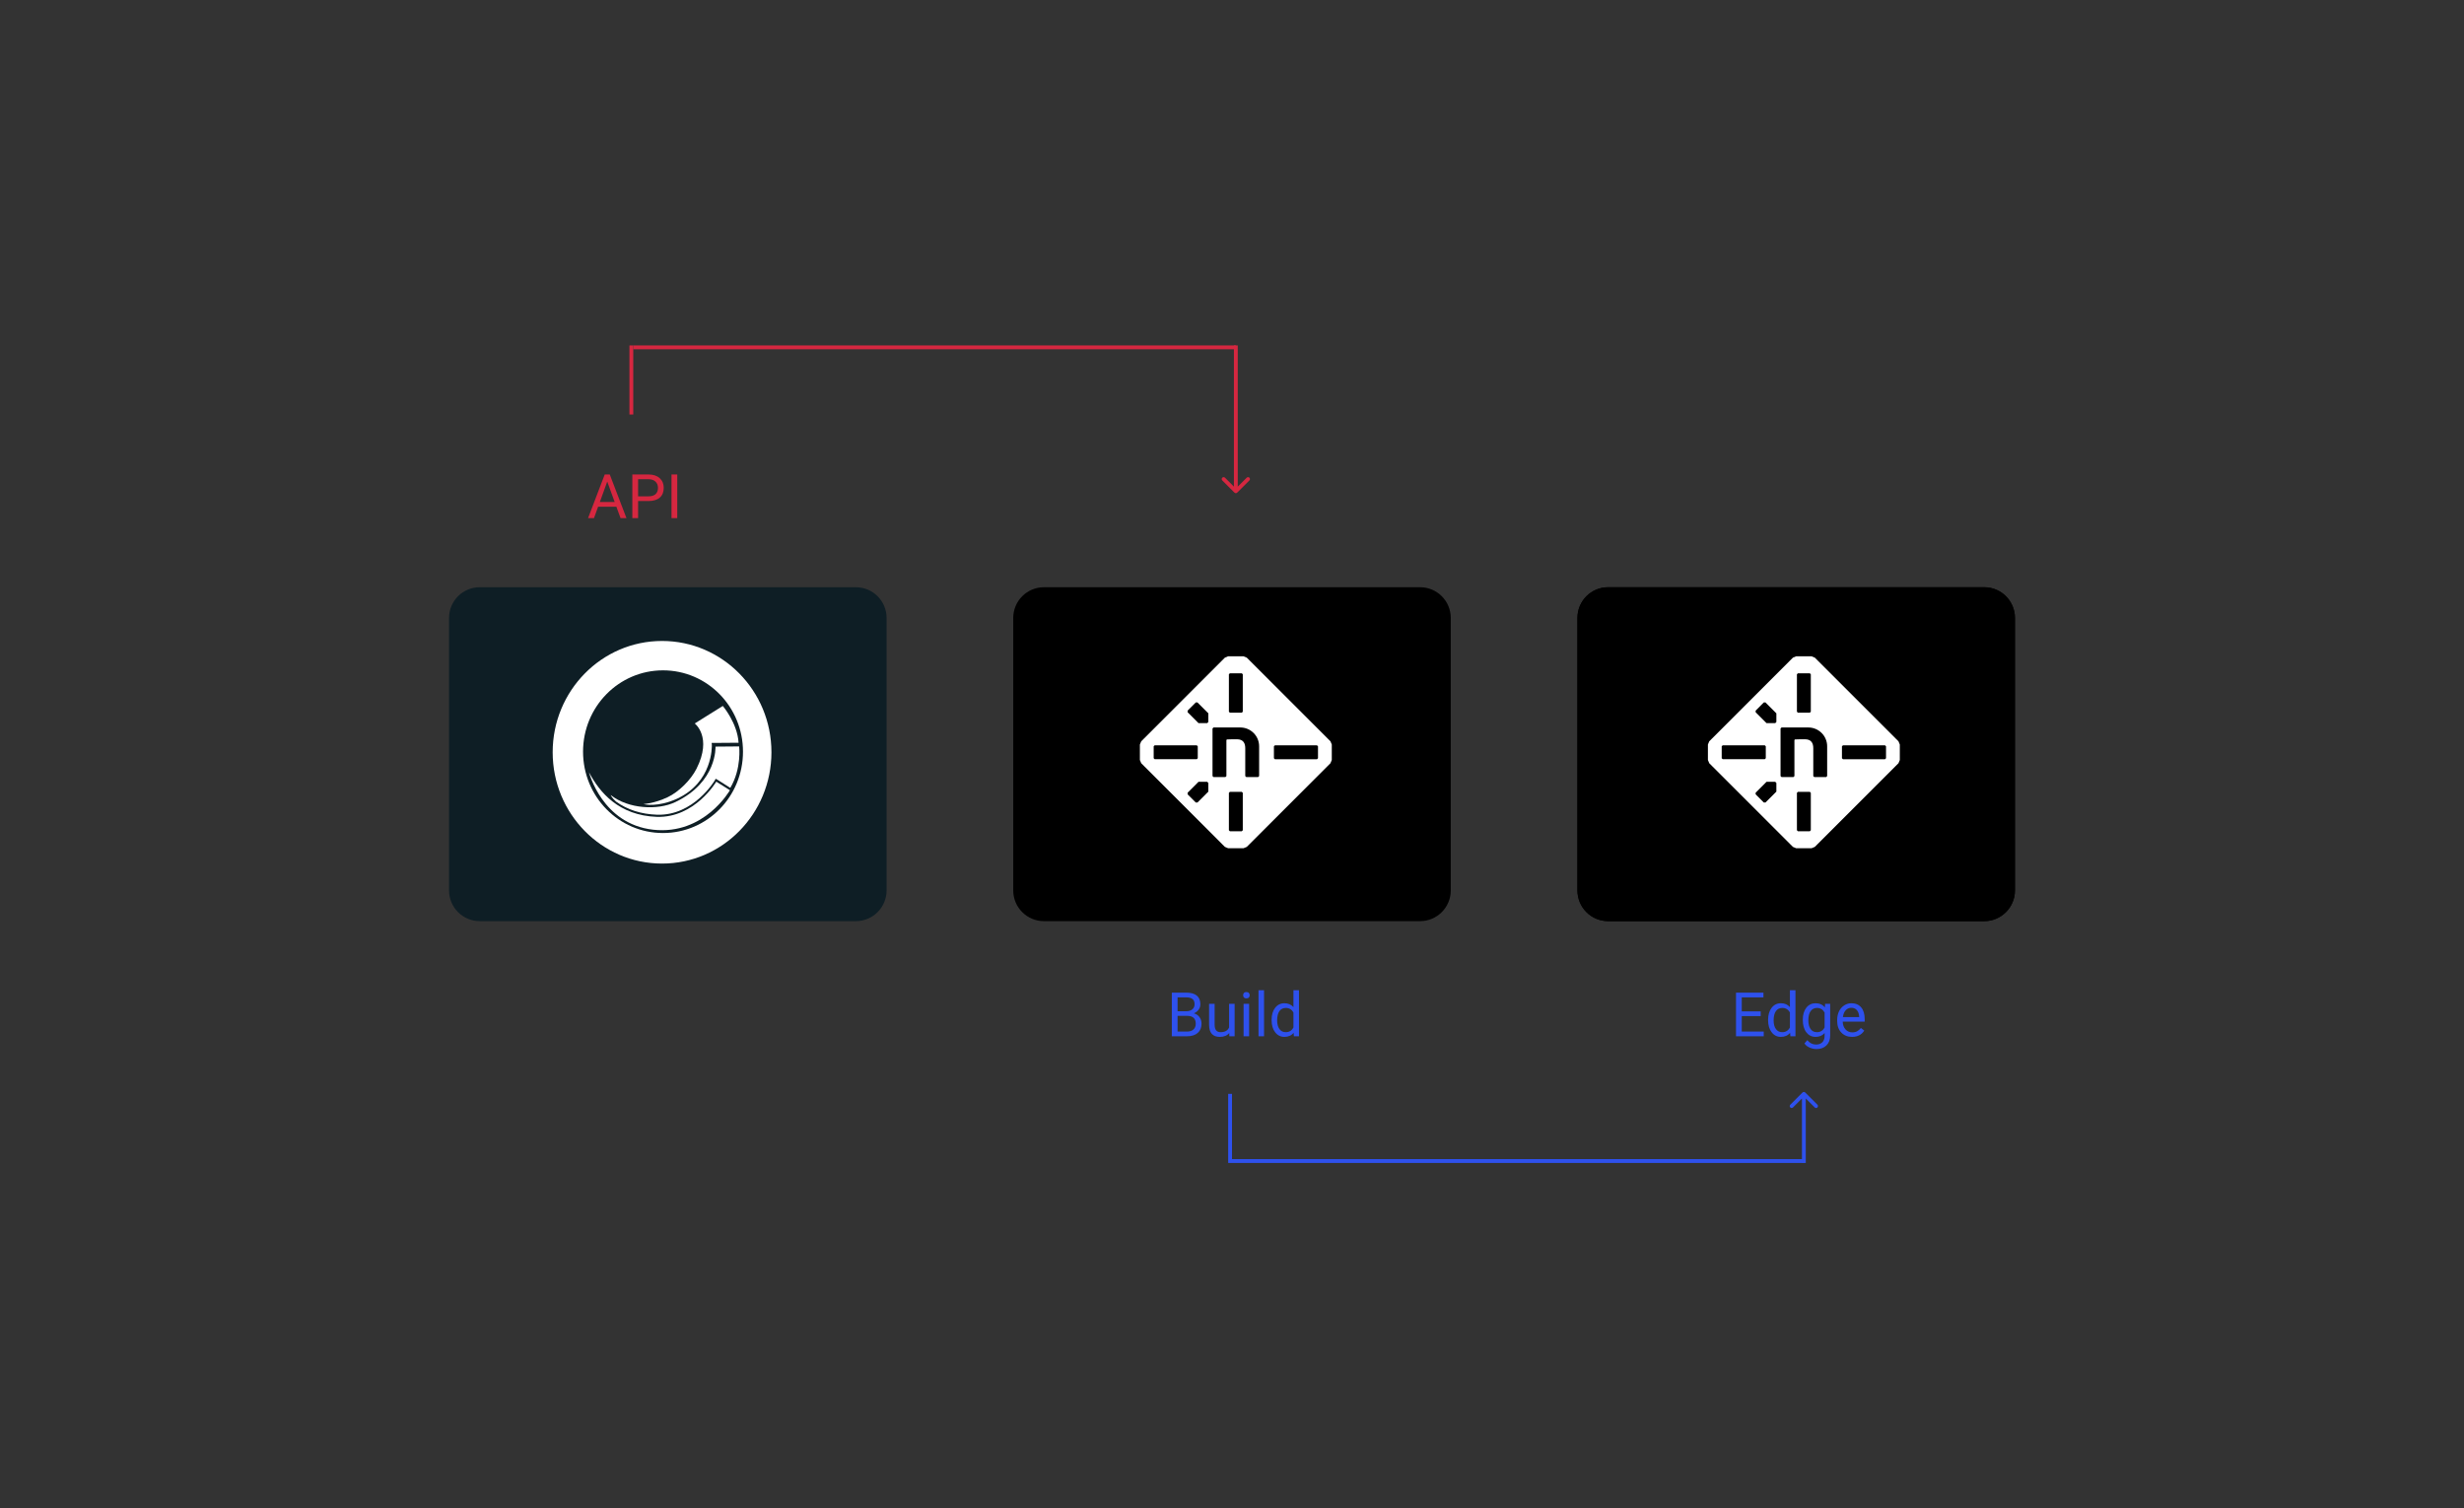 <svg xmlns="http://www.w3.org/2000/svg" fill="none" viewBox="0 0 642 393" height="393" width="642">
<rect x="0" y="0" width="642" height="393" fill="#333333" stroke="none"/>
<path fill="#0E1E25" d="M223 153H125C120.582 153 117 156.582 117 161V232C117 236.418 120.582 240 125 240H223C227.418 240 231 236.418 231 232V161C231 156.582 227.418 153 223 153Z"></path>
<path fill="white" d="M172.5 167C156.772 167 144 179.979 144 196C144 212.021 156.772 225 172.5 225C188.228 225 201 212.021 201 196C201 179.979 188.228 167 172.5 167ZM172.75 217.04C161.23 217.04 151.914 207.559 151.914 195.848C151.914 184.136 161.23 174.656 172.75 174.656C184.271 174.656 193.587 184.136 193.587 195.848C193.587 207.559 184.271 217.04 172.75 217.04Z"></path>
<path fill="white" d="M153.467 201.222C153.467 201.222 156.873 214.708 170.196 216.178C183.519 217.649 190.181 205.886 190.181 205.886L186.625 203.656C186.625 203.656 181.065 213.136 171.148 212.832C161.23 212.477 156.221 206.444 153.467 201.222Z"></path>
<path fill="white" d="M160.479 208.827C163.484 211.007 167.04 212.122 171.198 212.274C180.714 212.578 186.174 203.453 186.224 203.351L186.475 202.895L186.925 203.148L190.281 205.278C193.287 200.208 192.585 194.479 192.585 194.479L186.424 194.53C186.424 194.53 186.925 203.757 175.956 208.979C171.398 211.159 163.735 210.804 159.127 207.154C159.076 207.154 159.477 207.914 160.479 208.827Z"></path>
<path fill="white" d="M185.473 194.073L185.423 193.566H185.924L192.435 193.516C192.135 188.395 188.328 183.933 188.328 183.933L181.015 188.496C181.015 188.496 185.673 191.995 181.466 200.309C180.013 203.199 176.858 206.342 173.953 207.711C170.396 209.384 167.692 209.486 167.692 209.486C168.042 209.638 171.448 210.297 176.257 208.168C185.773 203.858 185.473 194.428 185.473 194.073Z"></path>
<path fill="black" d="M370 153H272C267.582 153 264 156.582 264 161V232C264 236.418 267.582 240 272 240H370C374.418 240 378 236.418 378 232V161C378 156.582 374.418 153 370 153Z"></path>
<path fill="black" d="M517 153H419C414.582 153 411 156.582 411 161V232C411 236.418 414.582 240 419 240H517C521.418 240 525 236.418 525 232V161C525 156.582 521.418 153 517 153Z"></path>
<path fill="black" d="M517 153H419C414.582 153 411 156.582 411 161V232C411 236.418 414.582 240 419 240H517C521.418 240 525 236.418 525 232V161C525 156.582 521.418 153 517 153Z"></path>
<path fill="#D62740" d="M160.602 132.031H155.836L154.766 135H153.219L157.562 123.625H158.875L163.227 135H161.688L160.602 132.031ZM156.289 130.797H160.156L158.219 125.477L156.289 130.797ZM166.258 130.547V135H164.758V123.625H168.953C170.198 123.625 171.172 123.943 171.875 124.578C172.583 125.214 172.938 126.055 172.938 127.102C172.938 128.206 172.591 129.057 171.898 129.656C171.211 130.25 170.224 130.547 168.938 130.547H166.258ZM166.258 129.32H168.953C169.755 129.32 170.37 129.133 170.797 128.758C171.224 128.378 171.438 127.831 171.438 127.117C171.438 126.44 171.224 125.898 170.797 125.492C170.37 125.086 169.784 124.875 169.039 124.859H166.258V129.32ZM176.461 135H174.961V123.625H176.461V135Z"></path>
<path stroke="#D62740" d="M165 90.5H322"></path>
<path stroke="#D62740" d="M164.5 108V90"></path>
<path fill="#D62740" d="M321.646 128.354C321.842 128.549 322.158 128.549 322.354 128.354L325.536 125.172C325.731 124.976 325.731 124.66 325.536 124.464C325.34 124.269 325.024 124.269 324.828 124.464L322 127.293L319.172 124.464C318.976 124.269 318.66 124.269 318.464 124.464C318.269 124.66 318.269 124.976 318.464 125.172L321.646 128.354ZM321.5 90V128H322.5V90H321.5Z"></path>
<path fill="#2E51ED" d="M305.32 270V258.625H309.039C310.273 258.625 311.201 258.88 311.82 259.391C312.445 259.901 312.758 260.656 312.758 261.656C312.758 262.188 312.607 262.659 312.305 263.07C312.003 263.477 311.591 263.792 311.07 264.016C311.685 264.188 312.169 264.516 312.523 265C312.883 265.479 313.062 266.052 313.062 266.719C313.062 267.74 312.732 268.542 312.07 269.125C311.409 269.708 310.474 270 309.266 270H305.32ZM306.82 264.68V268.773H309.297C309.995 268.773 310.544 268.594 310.945 268.234C311.352 267.87 311.555 267.37 311.555 266.734C311.555 265.365 310.81 264.68 309.32 264.68H306.82ZM306.82 263.477H309.086C309.742 263.477 310.266 263.312 310.656 262.984C311.052 262.656 311.25 262.211 311.25 261.648C311.25 261.023 311.068 260.57 310.703 260.289C310.339 260.003 309.784 259.859 309.039 259.859H306.82V263.477ZM320.281 269.164C319.719 269.826 318.893 270.156 317.805 270.156C316.904 270.156 316.216 269.896 315.742 269.375C315.273 268.849 315.036 268.073 315.031 267.047V261.547H316.477V267.008C316.477 268.289 316.997 268.93 318.039 268.93C319.143 268.93 319.878 268.518 320.242 267.695V261.547H321.688V270H320.312L320.281 269.164ZM325.461 270H324.016V261.547H325.461V270ZM323.898 259.305C323.898 259.07 323.969 258.872 324.109 258.711C324.255 258.549 324.469 258.469 324.75 258.469C325.031 258.469 325.245 258.549 325.391 258.711C325.536 258.872 325.609 259.07 325.609 259.305C325.609 259.539 325.536 259.734 325.391 259.891C325.245 260.047 325.031 260.125 324.75 260.125C324.469 260.125 324.255 260.047 324.109 259.891C323.969 259.734 323.898 259.539 323.898 259.305ZM329.352 270H327.906V258H329.352V270ZM331.32 265.703C331.32 264.406 331.628 263.365 332.242 262.578C332.857 261.786 333.661 261.391 334.656 261.391C335.646 261.391 336.43 261.729 337.008 262.406V258H338.453V270H337.125L337.055 269.094C336.477 269.802 335.672 270.156 334.641 270.156C333.661 270.156 332.862 269.755 332.242 268.953C331.628 268.151 331.32 267.104 331.32 265.812V265.703ZM332.766 265.867C332.766 266.826 332.964 267.576 333.359 268.117C333.755 268.659 334.302 268.93 335 268.93C335.917 268.93 336.586 268.518 337.008 267.695V263.812C336.576 263.016 335.911 262.617 335.016 262.617C334.307 262.617 333.755 262.891 333.359 263.438C332.964 263.984 332.766 264.794 332.766 265.867Z"></path>
<path fill="#2E51ED" d="M458.75 264.742H453.82V268.773H459.547V270H452.32V258.625H459.469V259.859H453.82V263.516H458.75V264.742ZM460.68 265.703C460.68 264.406 460.987 263.365 461.602 262.578C462.216 261.786 463.021 261.391 464.016 261.391C465.005 261.391 465.789 261.729 466.367 262.406V258H467.812V270H466.484L466.414 269.094C465.836 269.802 465.031 270.156 464 270.156C463.021 270.156 462.221 269.755 461.602 268.953C460.987 268.151 460.68 267.104 460.68 265.812V265.703ZM462.125 265.867C462.125 266.826 462.323 267.576 462.719 268.117C463.115 268.659 463.661 268.93 464.359 268.93C465.276 268.93 465.945 268.518 466.367 267.695V263.812C465.935 263.016 465.271 262.617 464.375 262.617C463.667 262.617 463.115 262.891 462.719 263.438C462.323 263.984 462.125 264.794 462.125 265.867ZM469.719 265.703C469.719 264.385 470.023 263.339 470.633 262.562C471.242 261.781 472.049 261.391 473.055 261.391C474.086 261.391 474.891 261.755 475.469 262.484L475.539 261.547H476.859V269.797C476.859 270.891 476.534 271.753 475.883 272.383C475.237 273.013 474.367 273.328 473.273 273.328C472.664 273.328 472.068 273.198 471.484 272.938C470.901 272.677 470.456 272.32 470.148 271.867L470.898 271C471.518 271.766 472.276 272.148 473.172 272.148C473.875 272.148 474.422 271.951 474.812 271.555C475.208 271.159 475.406 270.602 475.406 269.883V269.156C474.828 269.823 474.039 270.156 473.039 270.156C472.049 270.156 471.247 269.758 470.633 268.961C470.023 268.164 469.719 267.078 469.719 265.703ZM471.172 265.867C471.172 266.82 471.367 267.57 471.758 268.117C472.148 268.659 472.695 268.93 473.398 268.93C474.31 268.93 474.979 268.516 475.406 267.688V263.828C474.964 263.021 474.299 262.617 473.414 262.617C472.711 262.617 472.161 262.891 471.766 263.438C471.37 263.984 471.172 264.794 471.172 265.867ZM482.555 270.156C481.409 270.156 480.477 269.781 479.758 269.031C479.039 268.276 478.68 267.268 478.68 266.008V265.742C478.68 264.904 478.839 264.156 479.156 263.5C479.479 262.839 479.927 262.323 480.5 261.953C481.078 261.578 481.703 261.391 482.375 261.391C483.474 261.391 484.328 261.753 484.938 262.477C485.547 263.201 485.852 264.237 485.852 265.586V266.188H480.125C480.146 267.021 480.388 267.695 480.852 268.211C481.32 268.721 481.914 268.977 482.633 268.977C483.143 268.977 483.576 268.872 483.93 268.664C484.284 268.456 484.594 268.18 484.859 267.836L485.742 268.523C485.034 269.612 483.971 270.156 482.555 270.156ZM482.375 262.578C481.792 262.578 481.302 262.792 480.906 263.219C480.51 263.641 480.266 264.234 480.172 265H484.406V264.891C484.365 264.156 484.167 263.589 483.812 263.188C483.458 262.781 482.979 262.578 482.375 262.578Z"></path>
<path stroke="#2E51ED" d="M321 302.5H470"></path>
<path stroke="#2E51ED" d="M320.5 285L320.5 303"></path>
<path fill="#2E51ED" d="M470.354 284.646C470.158 284.451 469.842 284.451 469.646 284.646L466.464 287.828C466.269 288.024 466.269 288.34 466.464 288.536C466.66 288.731 466.976 288.731 467.172 288.536L470 285.707L472.828 288.536C473.024 288.731 473.34 288.731 473.536 288.536C473.731 288.34 473.731 288.024 473.536 287.828L470.354 284.646ZM470.5 303V285H469.5V303H470.5Z"></path>
<g clip-path="url(#clip0_2324_46)">
<path fill="white" d="M345.902 192.396L325.604 172.098L324.85 171.346L324.016 171H322.953H321.047H319.984L319.15 171.346L318.396 172.098L298.098 192.396L297.346 193.15L297 193.984V195.047V196.953V198.016L297.346 198.85L298.098 199.604L318.396 219.902L319.15 220.654L319.984 221H321.047H322.953H324.016L324.85 220.654L325.604 219.902L345.902 199.604L346.654 198.85L347 198.016V196.953V195.047V193.984L346.654 193.15L345.902 192.396Z"></path>
<path fill="black" d="M320.191 216.32V206.569L320.45 206.31H323.552L323.811 206.569V216.32L323.552 216.579H320.45L320.191 216.32Z"></path>
<path fill="black" d="M320.191 185.431V175.68L320.45 175.421H323.552L323.811 175.68V185.431L323.552 185.69H320.45L320.191 185.431Z"></path>
<path fill="black" d="M311.996 209.094H311.569L309.437 206.963V206.536L312.277 203.693L314.534 203.695L314.836 203.996V206.252L311.996 209.094Z"></path>
<path fill="black" d="M309.437 185.572V185.147L311.569 183.013H311.994L314.836 185.855V188.11L314.536 188.414H312.279L309.437 185.572Z"></path>
<path fill="black" d="M300.852 194.186H311.819L312.078 194.444V197.551L311.819 197.809H300.852L300.593 197.551V194.444L300.852 194.186Z"></path>
<path fill="black" d="M343.148 197.815H332.181L331.922 197.556V194.45L332.181 194.191H343.148L343.407 194.45V197.556L343.148 197.815Z"></path>
<path fill="black" d="M327.814 202.46H324.713L324.454 202.201V194.943C324.456 193.65 323.948 192.65 322.388 192.617C321.587 192.596 320.668 192.617 319.688 192.657L319.541 192.808V195.74L319.543 202.201L319.284 202.46H316.183L315.924 202.201V189.799L316.183 189.54H323.159C325.871 189.54 328.069 191.738 328.069 194.45V202.201L327.81 202.46H327.814Z"></path>
</g>
<g clip-path="url(#clip1_2324_46)">
<path fill="white" d="M493.902 192.396L473.604 172.098L472.85 171.346L472.016 171H470.953H469.047H467.984L467.15 171.346L466.396 172.098L446.098 192.396L445.346 193.15L445 193.984V195.047V196.953V198.016L445.346 198.85L446.098 199.604L466.396 219.902L467.15 220.654L467.984 221H469.047H470.953H472.016L472.85 220.654L473.604 219.902L493.902 199.604L494.654 198.85L495 198.016V196.953V195.047V193.984L494.654 193.15L493.902 192.396Z"></path>
<path fill="black" d="M468.191 216.32V206.569L468.45 206.31H471.552L471.811 206.569V216.32L471.552 216.579H468.45L468.191 216.32Z"></path>
<path fill="black" d="M468.191 185.431V175.68L468.45 175.421H471.552L471.811 175.68V185.431L471.552 185.69H468.45L468.191 185.431Z"></path>
<path fill="black" d="M459.996 209.094H459.569L457.437 206.963V206.536L460.277 203.693L462.534 203.695L462.836 203.996V206.252L459.996 209.094Z"></path>
<path fill="black" d="M457.437 185.572V185.147L459.569 183.013H459.994L462.836 185.855V188.11L462.536 188.414H460.279L457.437 185.572Z"></path>
<path fill="black" d="M448.852 194.186H459.819L460.078 194.444V197.551L459.819 197.809H448.852L448.593 197.551V194.444L448.852 194.186Z"></path>
<path fill="black" d="M491.148 197.815H480.181L479.922 197.556V194.45L480.181 194.191H491.148L491.407 194.45V197.556L491.148 197.815Z"></path>
<path fill="black" d="M475.814 202.46H472.713L472.454 202.201V194.943C472.456 193.65 471.948 192.65 470.388 192.617C469.587 192.596 468.668 192.617 467.688 192.657L467.541 192.808V195.74L467.543 202.201L467.284 202.46H464.183L463.924 202.201V189.799L464.183 189.54H471.159C473.871 189.54 476.069 191.738 476.069 194.45V202.201L475.81 202.46H475.814Z"></path>
</g>
<defs>
<clipPath id="clip0_2324_46">
<rect transform="translate(297 171)" fill="white" height="50" width="50"></rect>
</clipPath>
<clipPath id="clip1_2324_46">
<rect transform="translate(445 171)" fill="white" height="50" width="50"></rect>
</clipPath>
</defs>
</svg>
